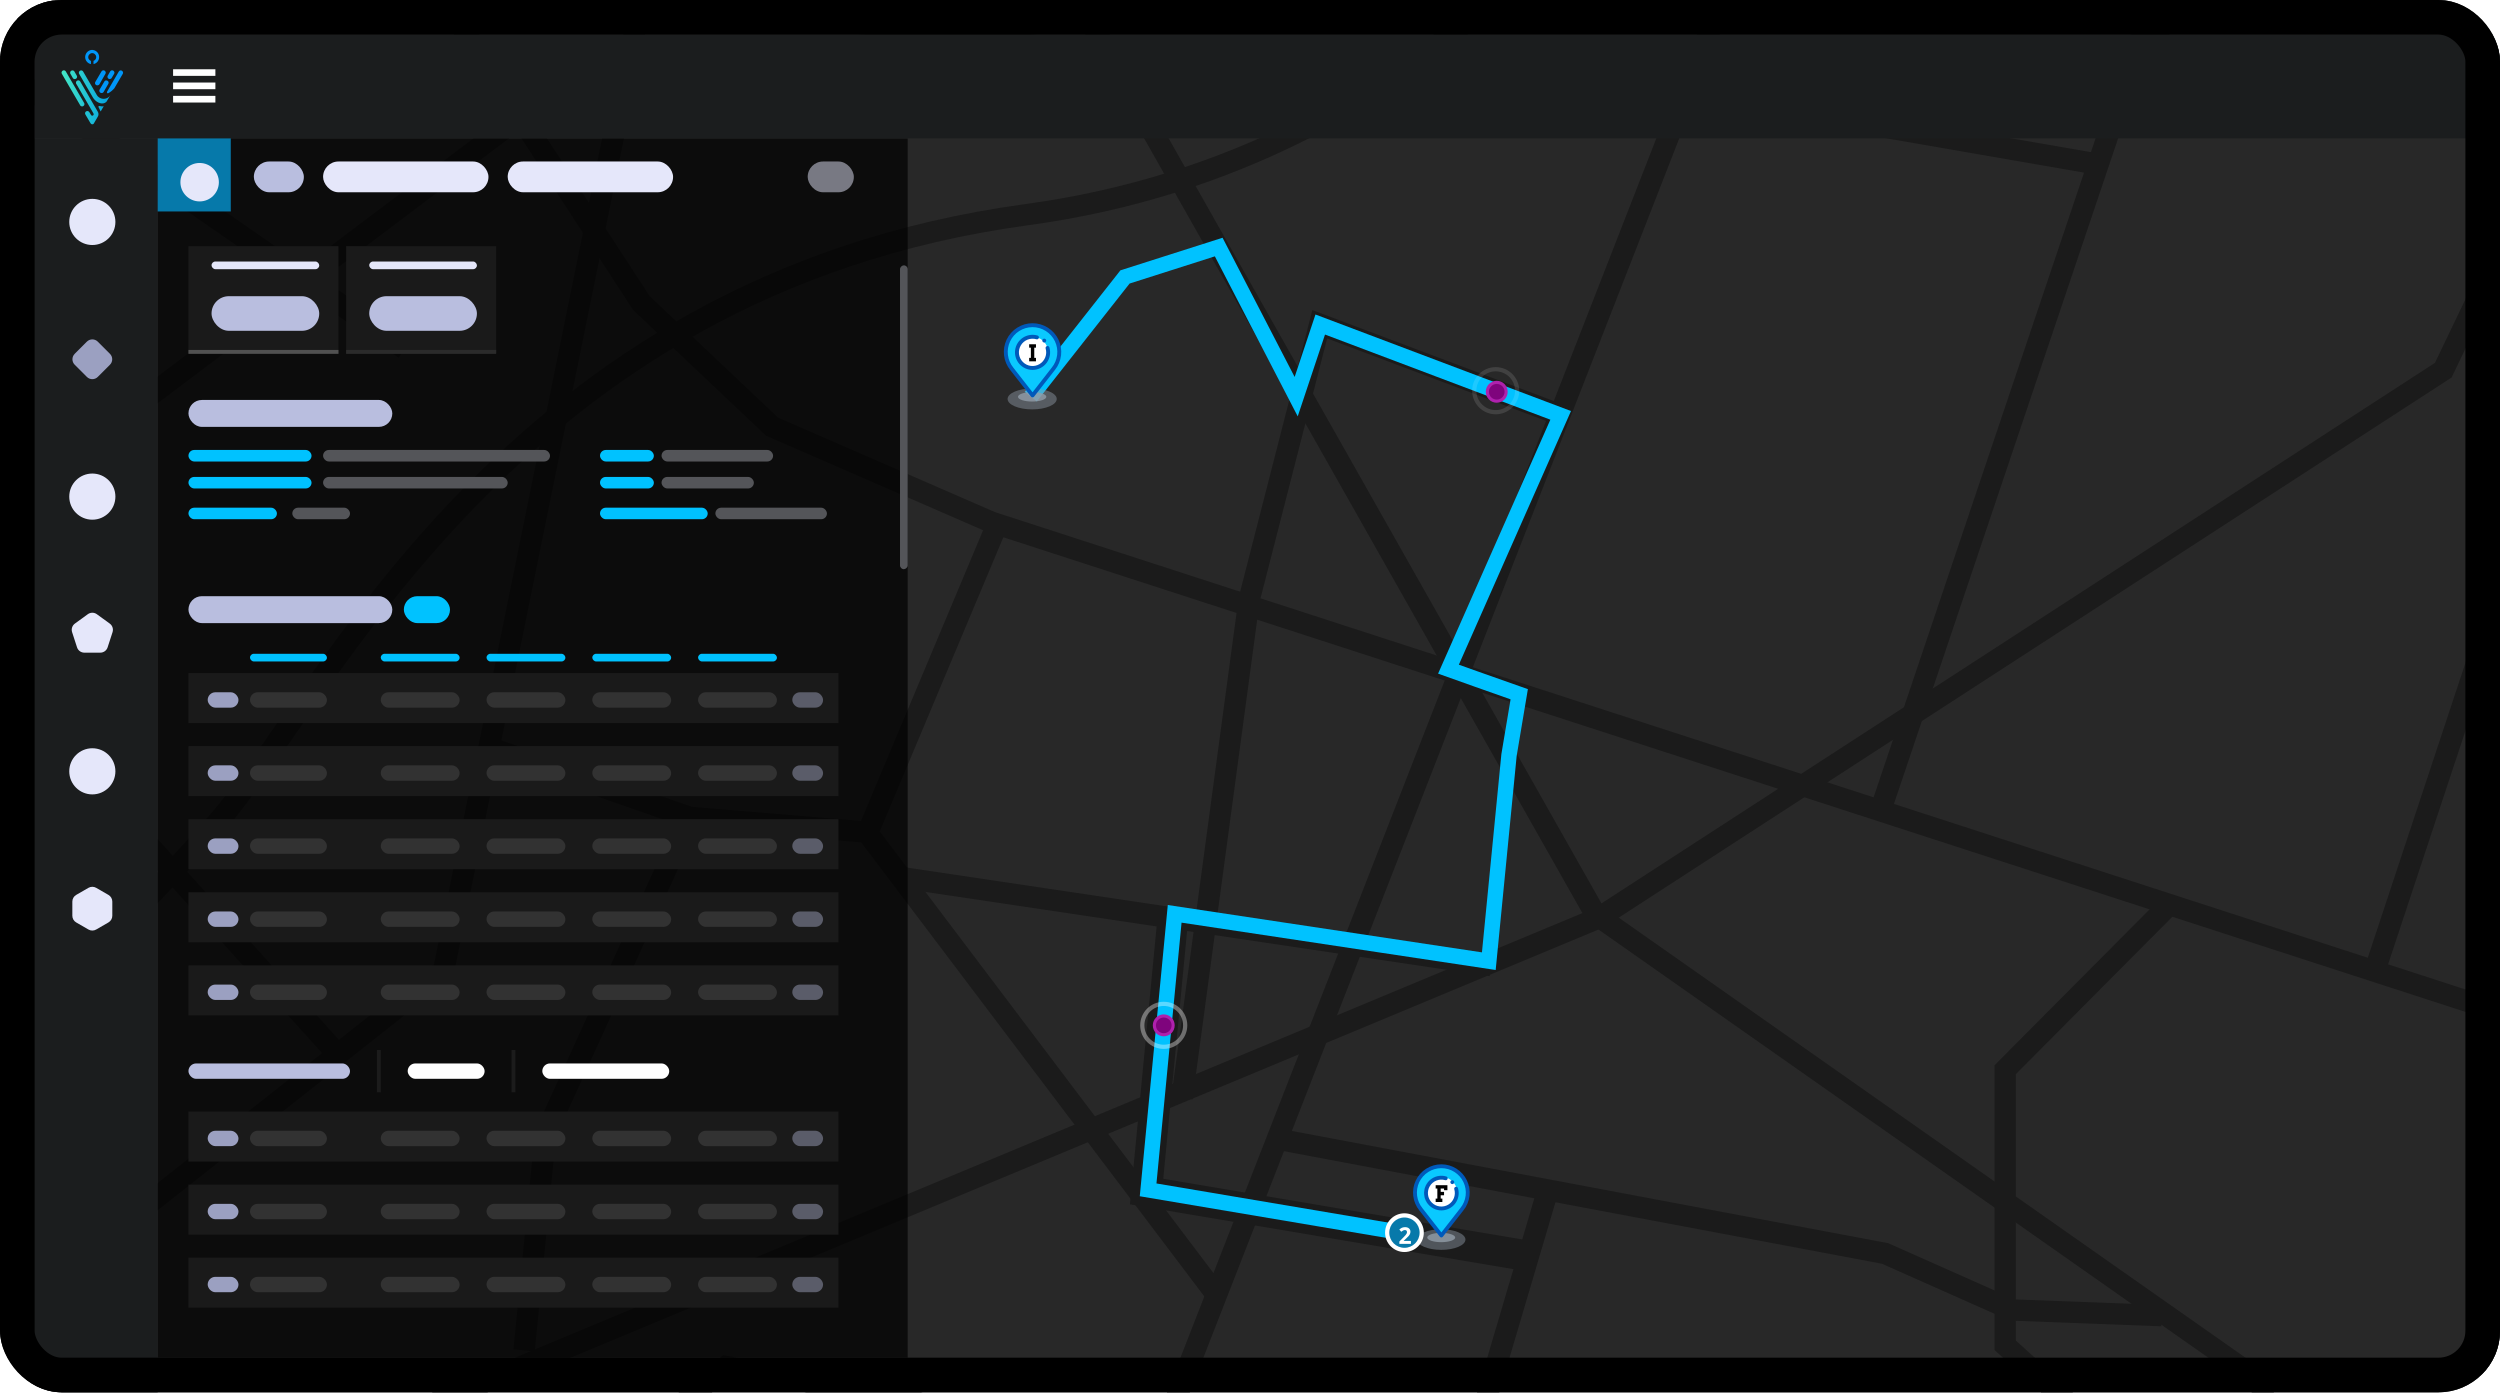<svg width="473" height="264" viewBox="0 0 473 264" fill="none" xmlns="http://www.w3.org/2000/svg">
<g clip-path="url(#clip0_2009_5348)">
<rect width="473" height="263.425" rx="11.643" fill="#282828"/>
<path d="M-77.853 332.074L302.506 173.647L462.27 70.034L523.769 -58.312" stroke="#1B1B1B" stroke-width="4.044"/>
<path d="M169.482 -60.984L301.839 172.98L427.512 261.218L463.609 391.57" stroke="#1B1B1B" stroke-width="4.044"/>
<path d="M546.499 62.018L521.097 65.36L474.973 106.137L449.449 183.209M47.82 -55.633L121.352 57.339L146.085 80.735L187.53 98.784L494.358 198.386L464.945 278.602L494.358 297.319L487.005 388.231" stroke="#1B1B1B" stroke-width="4.044"/>
<path d="M294.485 393.579L267.078 366.171L-23.038 274.591L-79.189 168.304M202.236 -60.312L79.906 -4.83" stroke="#1B1B1B" stroke-width="4.044"/>
<path d="M182.852 366.171L349.301 -60.312" stroke="#1B1B1B" stroke-width="4.044"/>
<path d="M136.727 -75.688L83.918 183.679L-8.331 256.542L-33.732 251.863" stroke="#1B1B1B" stroke-width="4.044"/>
<path d="M-75.18 152.929L95.949 23.914" stroke="#1B1B1B" stroke-width="4.044"/>
<path d="M243.012 215.766L356.652 237.157L380.717 247.852L409.01 248.919" stroke="#1B1B1B" stroke-width="4.044"/>
<path d="M221.988 172.875L216.934 225.443L288.71 237.575" stroke="#1B1B1B" stroke-width="5.822"/>
<path d="M112.662 317.372L125.363 268.574L137.395 258.547L277.106 284.617L367.349 312.024" stroke="#1B1B1B" stroke-width="4.044"/>
<path d="M292.48 226.469L275.1 285.294" stroke="#1B1B1B" stroke-width="4.044"/>
<path d="M410.528 171.07L379.381 202.389V254.53L410.528 282.778" stroke="#1B1B1B" stroke-width="4.044"/>
<path d="M230.076 244.871L164.133 157.605L188.628 99.297" stroke="#1B1B1B" stroke-width="4.044"/>
<path d="M282.14 182.696L170.432 166.016" stroke="#1B1B1B" stroke-width="4.044"/>
<path d="M163.86 157.433L130.499 154.653M92.084 141.258L130.499 154.653M130.499 154.653L103.204 214.55L99.16 255.493" stroke="#1B1B1B" stroke-width="4.044"/>
<path d="M295.822 78.732L249.697 61.352L236.328 113.492L229.977 160.619L223.627 207.746" stroke="#1B1B1B" stroke-width="4.044"/>
<path d="M-81.863 87.414L-27.049 98.778L63.778 199.378" stroke="#1B1B1B" stroke-width="4.044"/>
<path d="M-84.537 -2.823L-41.087 -15.523L76.564 66.03" stroke="#1B1B1B" stroke-width="4.044"/>
<path d="M68.541 -31.578L-6.996 6.525" stroke="#1B1B1B" stroke-width="4.044"/>
<path d="M120.014 13.884L227.637 0.515L240.338 -6.17L264.403 -50.289" stroke="#1B1B1B" stroke-width="4.044"/>
<path d="M502.379 -56.305L404.782 7.868L355.938 152.877" stroke="#1B1B1B" stroke-width="4.044"/>
<path d="M317.213 17.234L398.098 31.272" stroke="#1B1B1B" stroke-width="4.044"/>
<path d="M323.898 -58.312C313.425 -29.791 272.827 29.925 194.215 40.621C95.95 53.99 61.189 132.87 41.135 155.598C21.081 178.326 -50.445 253.863 -110.607 257.205" stroke="#1B1B1B" stroke-width="4.044"/>
<g style="mix-blend-mode:multiply">
<rect x="29.836" y="26.188" width="141.9" height="230.678" fill="black" fill-opacity="0.7"/>
</g>
<rect x="35.656" y="46.578" width="28.38" height="20.375" fill="#1A1A1A"/>
<rect x="65.492" y="46.578" width="28.38" height="20.375" fill="#1A1A1A"/>
<rect x="35.656" y="66.211" width="28.38" height="0.728" fill="#515151"/>
<rect x="65.492" y="66.211" width="28.38" height="0.728" fill="#2B2B2B"/>
<path d="M6.549 6.539H475.183V26.187H6.549V6.539Z" fill="#1B1D1E"/>
<path d="M15.168 19.92L11.703 13.963C11.578 13.759 11.656 13.493 11.86 13.367C11.922 13.336 12.001 13.305 12.079 13.305C12.236 13.305 12.377 13.383 12.456 13.524L15.92 19.481C15.998 19.622 15.998 19.779 15.92 19.92C15.795 20.124 15.528 20.202 15.324 20.077C15.246 20.046 15.199 19.983 15.168 19.92ZM14.525 14.308L14.086 13.54C14.007 13.399 13.866 13.32 13.71 13.32C13.474 13.32 13.271 13.508 13.271 13.759C13.271 13.838 13.286 13.916 13.333 13.979L13.772 14.747C13.851 14.888 13.992 14.966 14.149 14.966C14.384 14.966 14.588 14.778 14.588 14.527C14.588 14.449 14.572 14.371 14.525 14.308ZM17.456 23.526C17.582 23.526 17.707 23.463 17.77 23.338L18.507 22.068C18.679 21.786 18.679 21.425 18.507 21.143L15.183 15.421C15.105 15.28 14.964 15.202 14.807 15.202C14.572 15.202 14.368 15.39 14.368 15.64C14.368 15.719 14.384 15.797 14.431 15.86L17.692 21.472C17.738 21.551 17.738 21.66 17.692 21.754C17.613 21.88 17.441 21.927 17.315 21.849C17.268 21.817 17.237 21.786 17.221 21.754L16.908 21.221C16.782 21.018 16.516 20.939 16.312 21.065C16.249 21.096 16.186 21.159 16.155 21.221C16.077 21.363 16.077 21.519 16.155 21.66L16.955 23.024L17.143 23.338C17.206 23.448 17.331 23.526 17.456 23.526ZM20.858 18.055C20.372 18.744 19.416 18.901 18.726 18.415C18.554 18.29 18.413 18.149 18.319 17.976L15.732 13.54C15.653 13.399 15.512 13.32 15.356 13.32C15.12 13.32 14.917 13.508 14.917 13.759C14.917 13.838 14.932 13.916 14.979 13.979L17.597 18.478C17.66 18.572 17.707 18.666 17.785 18.744C18.46 19.56 19.463 19.811 20.043 19.34C20.09 19.293 20.137 19.262 20.168 19.215L20.858 18.055ZM19.04 21.096L19.62 20.108C19.353 20.155 19.071 20.124 18.805 20.046C18.726 20.014 18.648 20.061 18.632 20.14C18.616 20.171 18.616 20.218 18.632 20.25L19.04 21.096Z" fill="url(#paint0_linear_2009_5348)"/>
<path d="M21.657 16.66L23.224 13.979C23.35 13.775 23.271 13.508 23.067 13.383C23.005 13.352 22.927 13.32 22.848 13.32C22.691 13.32 22.55 13.399 22.472 13.54L20.246 17.365C20.199 17.459 20.23 17.569 20.308 17.631C20.371 17.663 20.434 17.663 20.497 17.631C20.936 17.396 21.327 17.067 21.657 16.675C21.657 16.66 21.657 16.66 21.657 16.66ZM18.803 15.954L19.948 13.963C20.073 13.759 19.995 13.493 19.791 13.367C19.728 13.336 19.65 13.305 19.572 13.305C19.415 13.305 19.274 13.383 19.195 13.524L18.035 15.499C17.957 15.64 17.957 15.797 18.035 15.938C18.161 16.142 18.427 16.221 18.631 16.095C18.709 16.079 18.756 16.017 18.803 15.954ZM19.744 15.421L18.851 16.942C18.772 17.083 18.772 17.239 18.851 17.381V17.396C18.976 17.6 19.227 17.663 19.446 17.553C19.509 17.522 19.556 17.459 19.603 17.396L20.497 15.86C20.622 15.656 20.544 15.39 20.34 15.28C20.277 15.249 20.199 15.217 20.12 15.217H20.105C19.964 15.202 19.823 15.28 19.744 15.421ZM21.139 14.731L21.594 13.963C21.719 13.759 21.641 13.493 21.437 13.367C21.375 13.336 21.296 13.305 21.218 13.305C21.061 13.305 20.92 13.383 20.841 13.524L20.387 14.308C20.261 14.512 20.34 14.778 20.544 14.904C20.606 14.935 20.685 14.966 20.763 14.966C20.92 14.951 21.061 14.872 21.139 14.731Z" fill="#0096F9"/>
<path d="M17.3 9.449C16.563 9.543 16.03 10.232 16.124 10.969C16.202 11.549 16.641 12.02 17.206 12.129V11.518C16.814 11.377 16.594 10.954 16.735 10.562C16.877 10.17 17.3 9.95 17.692 10.091C18.084 10.232 18.303 10.656 18.162 11.048C18.084 11.267 17.911 11.44 17.692 11.518V12.129C18.428 11.973 18.883 11.252 18.726 10.515C18.601 9.856 17.99 9.402 17.3 9.449Z" fill="#0096F9"/>
<g clip-path="url(#clip1_2009_5348)">
<path d="M40.751 13.086H32.746V14.35H40.751V13.086Z" fill="white"/>
<path d="M40.751 15.617H32.746V16.881H40.751V15.617Z" fill="white"/>
<path d="M40.751 18.141H32.746V19.404H40.751V18.141Z" fill="white"/>
</g>
<rect x="5.096" y="26.203" width="24.741" height="240.866" fill="#1B1D1E"/>
<circle cx="17.468" cy="41.991" r="4.366" fill="#E5E7FA"/>
<path d="M16.439 64.638C17.007 64.07 17.928 64.07 18.497 64.638L20.805 66.946C21.373 67.515 21.373 68.436 20.805 69.005L18.497 71.313C17.928 71.881 17.007 71.881 16.439 71.313L14.131 69.005C13.562 68.436 13.562 67.515 14.131 66.946L16.439 64.638Z" fill="#9BA0C1"/>
<circle cx="17.468" cy="93.96" r="4.366" fill="#E5E7FA"/>
<path d="M16.612 116.207C17.122 115.837 17.813 115.837 18.323 116.207L20.765 117.981C21.275 118.352 21.488 119.009 21.293 119.609L20.361 122.479C20.166 123.078 19.607 123.484 18.977 123.484H15.959C15.328 123.484 14.769 123.078 14.575 122.479L13.642 119.609C13.447 119.009 13.661 118.352 14.171 117.981L16.612 116.207Z" fill="#E5E7FA"/>
<circle cx="17.468" cy="145.936" r="4.366" fill="#E5E7FA"/>
<path d="M16.74 167.975C17.19 167.715 17.745 167.715 18.195 167.975L20.521 169.318C20.971 169.578 21.249 170.058 21.249 170.578V173.264C21.249 173.784 20.971 174.264 20.521 174.524L18.195 175.867C17.745 176.127 17.19 176.127 16.74 175.867L14.414 174.524C13.964 174.264 13.687 173.784 13.687 173.264V170.578C13.687 170.058 13.964 169.578 14.414 169.318L16.74 167.975Z" fill="#E5E7FA"/>
<path d="M266.388 233.424L217.223 225.121L222.249 172.897L281.683 181.856L285.507 142.852L287.438 131.351L279.172 128.431L274.05 126.606L295.28 78.587L249.788 61.401L245.239 75.048L230.58 46.742L212.85 52.397L195.021 75.048" stroke="#00C2FF" stroke-width="2.911"/>
<path opacity="0.45" d="M272.678 236.474C275.21 236.474 277.262 235.602 277.262 234.526C277.262 233.45 275.21 232.578 272.678 232.578C270.146 232.578 268.094 233.45 268.094 234.526C268.094 235.602 270.146 236.474 272.678 236.474Z" fill="#929DA9"/>
<path opacity="0.8" d="M272.679 235.019C274.139 235.019 275.323 234.624 275.323 234.138C275.323 233.652 274.139 233.258 272.679 233.258C271.219 233.258 270.035 233.652 270.035 234.138C270.035 234.624 271.219 235.019 272.679 235.019Z" fill="#929DA9"/>
<path d="M277.699 225.647C277.698 224.846 277.505 224.057 277.136 223.347C276.767 222.636 276.232 222.025 275.577 221.564C274.921 221.104 274.165 220.808 273.371 220.701C272.578 220.594 271.77 220.68 271.016 220.951C270.263 221.222 269.585 221.67 269.041 222.258C268.497 222.846 268.103 223.555 267.891 224.328C267.679 225.1 267.656 225.912 267.824 226.695C267.991 227.478 268.345 228.209 268.855 228.827H268.852L272.708 233.764L276.58 228.801C277.306 227.911 277.701 226.796 277.699 225.647ZM272.706 228.639C272.13 228.639 271.566 228.469 271.087 228.148C270.608 227.828 270.235 227.374 270.015 226.841C269.794 226.309 269.737 225.723 269.849 225.158C269.961 224.593 270.239 224.074 270.646 223.667C271.053 223.259 271.572 222.982 272.137 222.87C272.702 222.757 273.288 222.815 273.82 223.035C274.353 223.256 274.808 223.629 275.128 224.108C275.448 224.587 275.618 225.151 275.618 225.727C275.618 226.499 275.311 227.24 274.765 227.786C274.219 228.332 273.478 228.639 272.706 228.639Z" fill="#0AC9FF"/>
<path d="M272.632 228.838C274.346 228.838 275.735 227.449 275.735 225.736C275.735 224.022 274.346 222.633 272.632 222.633C270.918 222.633 269.529 224.022 269.529 225.736C269.529 227.449 270.918 228.838 272.632 228.838Z" fill="white"/>
<path d="M272.707 234.125C272.651 234.125 272.597 234.113 272.547 234.088C272.497 234.064 272.454 234.029 272.42 233.985L268.564 229.048C268.557 229.04 268.551 229.031 268.545 229.022C267.908 228.236 267.505 227.286 267.385 226.281C267.265 225.276 267.433 224.258 267.867 223.344C268.302 222.43 268.987 221.658 269.843 221.118C270.698 220.577 271.689 220.29 272.701 220.289C273.713 220.288 274.705 220.575 275.561 221.114C276.417 221.654 277.103 222.425 277.539 223.338C277.975 224.251 278.143 225.269 278.024 226.274C277.906 227.279 277.505 228.23 276.868 229.017L276.864 229.022L272.992 233.985C272.958 234.028 272.915 234.063 272.865 234.088C272.816 234.112 272.762 234.125 272.707 234.125ZM269.166 228.633L272.707 233.169L276.284 228.585C276.288 228.579 276.293 228.573 276.297 228.568C276.85 227.888 277.199 227.065 277.303 226.195C277.407 225.324 277.262 224.443 276.884 223.652C276.506 222.861 275.912 222.193 275.17 221.727C274.427 221.261 273.568 221.014 272.692 221.017C271.815 221.02 270.957 221.272 270.218 221.744C269.479 222.215 268.889 222.886 268.517 223.68C268.145 224.473 268.005 225.356 268.115 226.226C268.225 227.096 268.579 227.916 269.137 228.592C269.148 228.605 269.157 228.619 269.166 228.633H269.166Z" fill="#0059BA"/>
<path d="M272.707 229.008C272.237 229.008 271.772 228.907 271.345 228.711C270.917 228.516 270.536 228.23 270.229 227.875C269.921 227.519 269.693 227.102 269.561 226.65C269.429 226.199 269.396 225.724 269.464 225.259C269.531 224.794 269.698 224.349 269.953 223.954C270.208 223.558 270.545 223.223 270.941 222.969C271.337 222.716 271.783 222.551 272.249 222.485C272.715 222.42 273.189 222.455 273.64 222.589C273.732 222.616 273.81 222.679 273.856 222.764C273.903 222.849 273.913 222.949 273.886 223.041C273.858 223.134 273.795 223.212 273.71 223.258C273.625 223.304 273.526 223.314 273.433 223.287C272.89 223.126 272.308 223.15 271.78 223.356C271.252 223.563 270.808 223.939 270.518 224.426C270.228 224.913 270.108 225.482 270.178 226.045C270.248 226.607 270.504 227.131 270.904 227.532C271.305 227.933 271.828 228.189 272.39 228.259C272.953 228.33 273.523 228.211 274.01 227.921C274.497 227.631 274.874 227.188 275.081 226.66C275.287 226.132 275.312 225.551 275.151 225.007C275.137 224.961 275.132 224.912 275.136 224.864C275.141 224.816 275.155 224.769 275.178 224.727C275.201 224.684 275.232 224.647 275.269 224.616C275.306 224.586 275.35 224.563 275.396 224.549C275.442 224.535 275.491 224.531 275.539 224.537C275.587 224.542 275.633 224.557 275.676 224.58C275.718 224.603 275.755 224.635 275.785 224.673C275.815 224.711 275.837 224.755 275.85 224.801C275.994 225.29 276.023 225.806 275.933 226.308C275.843 226.809 275.637 227.283 275.332 227.692C275.027 228.1 274.631 228.432 274.175 228.66C273.719 228.889 273.217 229.008 272.707 229.008Z" fill="#0059BA"/>
<path d="M274.773 224.034C274.725 224.034 274.678 224.025 274.634 224.006C274.59 223.988 274.549 223.961 274.516 223.927L274.509 223.921C274.441 223.852 274.402 223.759 274.402 223.662C274.402 223.565 274.441 223.473 274.509 223.404C274.578 223.335 274.671 223.297 274.768 223.297C274.865 223.297 274.958 223.335 275.026 223.404L275.032 223.41C275.083 223.461 275.118 223.526 275.132 223.597C275.146 223.667 275.139 223.741 275.111 223.807C275.084 223.874 275.037 223.931 274.977 223.971C274.917 224.011 274.847 224.032 274.775 224.032L274.773 224.034Z" fill="#0059BA"/>
<path d="M273.85 224.236V225.188H273.214V224.87H272.578V225.506H273.214V226.142H272.578V226.778H272.896V227.414H271.627V226.778H271.945V224.87H271.627V224.234L273.85 224.236Z" fill="black"/>
<path d="M195.255 69.628C196.993 69.628 198.402 68.22 198.402 66.482C198.402 64.745 196.993 63.336 195.255 63.336C193.518 63.336 192.109 64.745 192.109 66.482C192.109 68.22 193.518 69.628 195.255 69.628Z" fill="white"/>
<path opacity="0.45" d="M195.285 77.458C197.853 77.458 199.934 76.574 199.934 75.483C199.934 74.392 197.853 73.508 195.285 73.508C192.718 73.508 190.637 74.392 190.637 75.483C190.637 76.574 192.718 77.458 195.285 77.458Z" fill="#929DA9"/>
<path opacity="0.8" d="M195.284 75.973C196.765 75.973 197.965 75.573 197.965 75.08C197.965 74.587 196.765 74.188 195.284 74.188C193.804 74.188 192.604 74.587 192.604 75.08C192.604 75.573 193.804 75.973 195.284 75.973Z" fill="#929DA9"/>
<path d="M200.42 66.586C200.42 65.774 200.225 64.974 199.851 64.253C199.477 63.532 198.934 62.912 198.27 62.445C197.606 61.978 196.839 61.677 196.034 61.569C195.229 61.46 194.41 61.547 193.646 61.822C192.881 62.096 192.194 62.551 191.643 63.147C191.091 63.743 190.691 64.463 190.476 65.246C190.261 66.029 190.237 66.852 190.407 67.647C190.577 68.441 190.936 69.182 191.453 69.808H191.45L195.358 74.817L199.284 69.784C200.021 68.882 200.423 67.751 200.42 66.586ZM195.358 69.621C194.774 69.621 194.202 69.447 193.717 69.123C193.231 68.798 192.852 68.337 192.629 67.797C192.405 67.257 192.347 66.664 192.461 66.091C192.575 65.518 192.856 64.991 193.269 64.578C193.682 64.165 194.208 63.884 194.781 63.77C195.354 63.656 195.948 63.714 196.488 63.938C197.028 64.162 197.489 64.54 197.814 65.026C198.138 65.512 198.311 66.083 198.311 66.667C198.311 67.055 198.235 67.439 198.086 67.798C197.938 68.156 197.72 68.482 197.446 68.756C197.171 69.03 196.845 69.248 196.487 69.396C196.128 69.545 195.744 69.621 195.356 69.621H195.358Z" fill="#0AC9FF"/>
<path d="M195.358 75.186C195.302 75.186 195.246 75.174 195.196 75.149C195.145 75.124 195.101 75.089 195.067 75.044L191.159 70.038C191.152 70.03 191.146 70.02 191.14 70.012C190.494 69.215 190.086 68.251 189.964 67.233C189.842 66.213 190.012 65.181 190.453 64.254C190.894 63.328 191.588 62.545 192.456 61.997C193.323 61.448 194.328 61.157 195.354 61.156C196.38 61.156 197.386 61.446 198.254 61.993C199.122 62.54 199.818 63.322 200.26 64.248C200.702 65.174 200.873 66.206 200.752 67.225C200.632 68.244 200.225 69.209 199.58 70.006L199.576 70.012L195.649 75.044C195.615 75.089 195.571 75.125 195.52 75.149C195.469 75.174 195.414 75.186 195.358 75.186ZM191.766 69.618L195.356 74.217L198.982 69.569C198.987 69.563 198.991 69.557 198.996 69.552C199.557 68.862 199.911 68.028 200.016 67.145C200.122 66.263 199.974 65.368 199.591 64.566C199.208 63.764 198.605 63.087 197.853 62.614C197.1 62.142 196.229 61.892 195.34 61.895C194.451 61.898 193.581 62.154 192.832 62.632C192.083 63.109 191.484 63.79 191.107 64.595C190.729 65.4 190.588 66.295 190.699 67.177C190.811 68.059 191.17 68.891 191.736 69.576C191.747 69.589 191.757 69.603 191.766 69.618Z" fill="#0059BA"/>
<path d="M195.357 69.99C194.881 69.99 194.409 69.887 193.976 69.689C193.542 69.49 193.157 69.201 192.845 68.841C192.533 68.48 192.302 68.057 192.169 67.599C192.035 67.142 192.001 66.661 192.07 66.189C192.138 65.717 192.307 65.266 192.566 64.865C192.824 64.465 193.166 64.124 193.567 63.867C193.969 63.611 194.421 63.443 194.893 63.377C195.365 63.31 195.846 63.345 196.303 63.481C196.397 63.509 196.476 63.573 196.523 63.659C196.569 63.745 196.58 63.846 196.552 63.94C196.525 64.034 196.461 64.113 196.374 64.159C196.288 64.206 196.187 64.217 196.093 64.189C195.543 64.026 194.953 64.051 194.418 64.26C193.883 64.469 193.433 64.85 193.139 65.344C192.845 65.838 192.724 66.415 192.795 66.985C192.866 67.555 193.125 68.086 193.531 68.492C193.937 68.899 194.467 69.158 195.037 69.23C195.607 69.301 196.185 69.181 196.678 68.887C197.172 68.594 197.554 68.144 197.764 67.609C197.974 67.074 197.999 66.484 197.836 65.933C197.808 65.839 197.819 65.738 197.866 65.652C197.913 65.566 197.992 65.502 198.086 65.475C198.18 65.447 198.281 65.458 198.367 65.504C198.453 65.551 198.517 65.63 198.544 65.724C198.691 66.22 198.72 66.743 198.629 67.252C198.538 67.761 198.329 68.242 198.02 68.656C197.71 69.07 197.308 69.406 196.846 69.638C196.384 69.869 195.874 69.99 195.357 69.99Z" fill="#0059BA"/>
<path d="M197.57 64.806C197.522 64.806 197.474 64.797 197.429 64.778C197.384 64.76 197.343 64.733 197.309 64.698L197.302 64.691C197.237 64.621 197.202 64.529 197.203 64.433C197.205 64.337 197.244 64.246 197.311 64.178C197.379 64.111 197.47 64.072 197.566 64.07C197.662 64.069 197.754 64.104 197.824 64.169L197.831 64.176C197.883 64.228 197.918 64.294 197.932 64.365C197.946 64.437 197.939 64.511 197.911 64.579C197.883 64.646 197.836 64.704 197.775 64.745C197.714 64.785 197.643 64.807 197.57 64.807L197.57 64.806Z" fill="#0059BA"/>
<path d="M195.684 67.714H196.006V68.358H194.719V67.714H195.04V65.784H194.719V65.141H196.006V65.784H195.684V67.714Z" fill="black"/>
<path d="M265.722 236.479C263.921 236.479 262.455 235.013 262.455 233.212C262.455 231.411 263.921 229.945 265.722 229.945C267.523 229.945 268.989 231.411 268.989 233.212C268.989 235.013 267.523 236.479 265.722 236.479Z" fill="#0779AA"/>
<path d="M265.721 230.35C264.136 230.35 262.852 231.634 262.852 233.219C262.852 234.804 264.136 236.088 265.721 236.088C267.306 236.088 268.59 234.804 268.59 233.219C268.59 231.634 267.306 230.35 265.721 230.35ZM265.721 229.555C267.741 229.555 269.385 231.198 269.385 233.219C269.385 235.24 267.741 236.883 265.721 236.883C263.7 236.883 262.057 235.24 262.057 233.219C262.057 231.198 263.7 229.555 265.721 229.555Z" fill="white"/>
<path d="M266.943 235.344H264.761V234.885L265.545 234.093C265.703 233.93 265.829 233.795 265.925 233.687C266.021 233.577 266.091 233.478 266.134 233.388C266.178 233.298 266.2 233.202 266.2 233.1C266.2 232.976 266.165 232.884 266.095 232.822C266.027 232.76 265.935 232.728 265.82 232.728C265.699 232.728 265.582 232.756 265.468 232.812C265.354 232.867 265.235 232.946 265.111 233.049L264.752 232.624C264.842 232.547 264.937 232.474 265.036 232.406C265.137 232.338 265.254 232.283 265.387 232.242C265.52 232.199 265.68 232.178 265.867 232.178C266.072 232.178 266.248 232.215 266.394 232.289C266.542 232.363 266.656 232.464 266.736 232.592C266.816 232.718 266.855 232.862 266.855 233.023C266.855 233.195 266.821 233.353 266.753 233.495C266.685 233.637 266.585 233.778 266.454 233.918C266.324 234.057 266.168 234.212 265.984 234.381L265.583 234.759V234.789H266.943V235.344Z" fill="white"/>
<path d="M283.181 76.198C284.325 76.198 285.252 75.269 285.252 74.123C285.252 72.976 284.325 72.047 283.181 72.047C282.038 72.047 281.111 72.976 281.111 74.123C281.111 75.269 282.038 76.198 283.181 76.198Z" fill="#AF21AD"/>
<path d="M283.184 75.606C284.003 75.606 284.666 74.942 284.666 74.123C284.666 73.304 284.003 72.641 283.184 72.641C282.365 72.641 281.701 73.304 281.701 74.123C281.701 74.942 282.365 75.606 283.184 75.606Z" fill="#7F047D"/>
<path d="M282.987 77.986C285.228 77.986 287.045 76.166 287.045 73.922C287.045 71.678 285.228 69.859 282.987 69.859C280.746 69.859 278.93 71.678 278.93 73.922C278.93 76.166 280.746 77.986 282.987 77.986Z" stroke="white" stroke-opacity="0.12" stroke-width="0.795"/>
<path d="M220.181 196.073C221.325 196.073 222.252 195.144 222.252 193.998C222.252 192.851 221.325 191.922 220.181 191.922C219.038 191.922 218.111 192.851 218.111 193.998C218.111 195.144 219.038 196.073 220.181 196.073Z" fill="#AF21AD"/>
<path d="M220.186 195.481C221.005 195.481 221.668 194.817 221.668 193.998C221.668 193.179 221.005 192.516 220.186 192.516C219.367 192.516 218.703 193.179 218.703 193.998C218.703 194.817 219.367 195.481 220.186 195.481Z" fill="#7F047D"/>
<path d="M220.181 198.056C222.421 198.056 224.238 196.237 224.238 193.993C224.238 191.749 222.421 189.93 220.181 189.93C217.94 189.93 216.123 191.749 216.123 193.993C216.123 196.237 217.94 198.056 220.181 198.056Z" stroke="white" stroke-opacity="0.36" stroke-width="0.795"/>
<rect x="29.836" y="26.188" width="13.826" height="13.826" fill="#0679AA"/>
<rect x="48.029" y="30.555" width="9.46" height="5.822" rx="2.911" fill="#B9BEDF"/>
<rect x="61.127" y="30.555" width="31.291" height="5.822" rx="2.911" fill="#E5E7FA"/>
<rect x="40.023" y="49.477" width="20.375" height="1.455" rx="0.728" fill="#E5E7FA"/>
<rect x="40.023" y="56.039" width="20.375" height="6.549" rx="3.275" fill="#B9BEDF"/>
<rect x="35.656" y="75.672" width="38.568" height="5.094" rx="2.547" fill="#B9BEDF"/>
<rect x="35.656" y="112.797" width="38.568" height="5.094" rx="2.547" fill="#B9BEDF"/>
<rect x="76.408" y="112.797" width="8.732" height="5.094" rx="2.547" fill="#00C2FF"/>
<rect x="47.299" y="123.695" width="14.554" height="1.455" rx="0.728" fill="#00C2FF"/>
<rect x="72.041" y="123.695" width="14.918" height="1.455" rx="0.728" fill="#00C2FF"/>
<rect x="92.053" y="123.695" width="14.918" height="1.455" rx="0.728" fill="#00C2FF"/>
<rect x="112.064" y="123.695" width="14.918" height="1.455" rx="0.728" fill="#00C2FF"/>
<rect x="132.076" y="123.695" width="14.918" height="1.455" rx="0.728" fill="#00C2FF"/>
<rect x="35.656" y="127.344" width="122.98" height="9.46" fill="#1A1A1A"/>
<rect x="47.299" y="130.977" width="14.554" height="2.911" rx="1.455" fill="#323232"/>
<rect x="39.295" y="130.977" width="5.822" height="2.911" rx="1.455" fill="#9BA0C1"/>
<rect x="149.902" y="130.977" width="5.822" height="2.911" rx="1.455" fill="#B9BEDF" fill-opacity="0.4"/>
<rect x="72.041" y="130.977" width="14.918" height="2.911" rx="1.455" fill="#323232"/>
<rect x="92.053" y="130.977" width="14.918" height="2.911" rx="1.455" fill="#323232"/>
<rect x="112.064" y="130.977" width="14.918" height="2.911" rx="1.455" fill="#323232"/>
<rect x="132.076" y="130.977" width="14.918" height="2.911" rx="1.455" fill="#323232"/>
<rect x="35.656" y="141.172" width="122.98" height="9.46" fill="#1A1A1A"/>
<rect x="47.299" y="144.805" width="14.554" height="2.911" rx="1.455" fill="#323232"/>
<rect x="39.295" y="144.805" width="5.822" height="2.911" rx="1.455" fill="#9BA0C1"/>
<rect x="149.902" y="144.805" width="5.822" height="2.911" rx="1.455" fill="#B9BEDF" fill-opacity="0.4"/>
<rect x="72.041" y="144.805" width="14.918" height="2.911" rx="1.455" fill="#323232"/>
<rect x="92.053" y="144.805" width="14.918" height="2.911" rx="1.455" fill="#323232"/>
<rect x="112.064" y="144.805" width="14.918" height="2.911" rx="1.455" fill="#323232"/>
<rect x="132.076" y="144.805" width="14.918" height="2.911" rx="1.455" fill="#323232"/>
<rect x="35.656" y="154.992" width="122.98" height="9.46" fill="#1A1A1A"/>
<rect x="47.299" y="158.625" width="14.554" height="2.911" rx="1.455" fill="#323232"/>
<rect x="39.295" y="158.625" width="5.822" height="2.911" rx="1.455" fill="#9BA0C1"/>
<rect x="149.902" y="158.625" width="5.822" height="2.911" rx="1.455" fill="#B9BEDF" fill-opacity="0.4"/>
<rect x="72.041" y="158.625" width="14.918" height="2.911" rx="1.455" fill="#323232"/>
<rect x="92.053" y="158.625" width="14.918" height="2.911" rx="1.455" fill="#323232"/>
<rect x="112.064" y="158.625" width="14.918" height="2.911" rx="1.455" fill="#323232"/>
<rect x="132.076" y="158.625" width="14.918" height="2.911" rx="1.455" fill="#323232"/>
<rect x="35.656" y="168.82" width="122.98" height="9.46" fill="#1A1A1A"/>
<rect x="47.299" y="172.453" width="14.554" height="2.911" rx="1.455" fill="#323232"/>
<rect x="39.295" y="172.453" width="5.822" height="2.911" rx="1.455" fill="#9BA0C1"/>
<rect x="149.902" y="172.453" width="5.822" height="2.911" rx="1.455" fill="#B9BEDF" fill-opacity="0.4"/>
<rect x="72.041" y="172.453" width="14.918" height="2.911" rx="1.455" fill="#323232"/>
<rect x="92.053" y="172.453" width="14.918" height="2.911" rx="1.455" fill="#323232"/>
<rect x="112.064" y="172.453" width="14.918" height="2.911" rx="1.455" fill="#323232"/>
<rect x="132.076" y="172.453" width="14.918" height="2.911" rx="1.455" fill="#323232"/>
<rect x="35.656" y="182.648" width="122.98" height="9.46" fill="#1A1A1A"/>
<rect x="47.299" y="186.281" width="14.554" height="2.911" rx="1.455" fill="#323232"/>
<rect x="39.295" y="186.281" width="5.822" height="2.911" rx="1.455" fill="#9BA0C1"/>
<rect x="149.902" y="186.281" width="5.822" height="2.911" rx="1.455" fill="#B9BEDF" fill-opacity="0.4"/>
<rect x="72.041" y="186.281" width="14.918" height="2.911" rx="1.455" fill="#323232"/>
<rect x="92.053" y="186.281" width="14.918" height="2.911" rx="1.455" fill="#323232"/>
<rect x="112.064" y="186.281" width="14.918" height="2.911" rx="1.455" fill="#323232"/>
<rect x="132.076" y="186.281" width="14.918" height="2.911" rx="1.455" fill="#323232"/>
<rect x="35.656" y="210.305" width="122.98" height="9.46" fill="#1A1A1A"/>
<rect x="47.299" y="213.938" width="14.554" height="2.911" rx="1.455" fill="#323232"/>
<rect x="39.295" y="213.938" width="5.822" height="2.911" rx="1.455" fill="#9BA0C1"/>
<rect x="149.902" y="213.938" width="5.822" height="2.911" rx="1.455" fill="#B9BEDF" fill-opacity="0.4"/>
<rect x="72.041" y="213.938" width="14.918" height="2.911" rx="1.455" fill="#323232"/>
<rect x="92.053" y="213.938" width="14.918" height="2.911" rx="1.455" fill="#323232"/>
<rect x="112.064" y="213.938" width="14.918" height="2.911" rx="1.455" fill="#323232"/>
<rect x="132.076" y="213.938" width="14.918" height="2.911" rx="1.455" fill="#323232"/>
<rect x="35.656" y="224.133" width="122.98" height="9.46" fill="#1A1A1A"/>
<rect x="47.299" y="227.766" width="14.554" height="2.911" rx="1.455" fill="#323232"/>
<rect x="39.295" y="227.766" width="5.822" height="2.911" rx="1.455" fill="#9BA0C1"/>
<rect x="149.902" y="227.766" width="5.822" height="2.911" rx="1.455" fill="#B9BEDF" fill-opacity="0.4"/>
<rect x="72.041" y="227.766" width="14.918" height="2.911" rx="1.455" fill="#323232"/>
<rect x="92.053" y="227.766" width="14.918" height="2.911" rx="1.455" fill="#323232"/>
<rect x="112.064" y="227.766" width="14.918" height="2.911" rx="1.455" fill="#323232"/>
<rect x="132.076" y="227.766" width="14.918" height="2.911" rx="1.455" fill="#323232"/>
<rect x="35.656" y="237.945" width="122.98" height="9.46" fill="#1A1A1A"/>
<rect x="47.299" y="241.578" width="14.554" height="2.911" rx="1.455" fill="#323232"/>
<rect x="39.295" y="241.578" width="5.822" height="2.911" rx="1.455" fill="#9BA0C1"/>
<rect x="149.902" y="241.578" width="5.822" height="2.911" rx="1.455" fill="#B9BEDF" fill-opacity="0.4"/>
<rect x="72.041" y="241.578" width="14.918" height="2.911" rx="1.455" fill="#323232"/>
<rect x="92.053" y="241.578" width="14.918" height="2.911" rx="1.455" fill="#323232"/>
<rect x="112.064" y="241.578" width="14.918" height="2.911" rx="1.455" fill="#323232"/>
<rect x="132.076" y="241.578" width="14.918" height="2.911" rx="1.455" fill="#323232"/>
<rect x="35.656" y="85.133" width="23.286" height="2.183" rx="1.092" fill="#00C2FF"/>
<rect x="113.521" y="85.133" width="10.188" height="2.183" rx="1.092" fill="#00C2FF"/>
<rect x="61.127" y="85.133" width="42.934" height="2.183" rx="1.092" fill="#545559"/>
<rect x="125.164" y="85.133" width="21.103" height="2.183" rx="1.092" fill="#545559"/>
<rect x="35.656" y="90.234" width="23.286" height="2.183" rx="1.092" fill="#00C2FF"/>
<rect x="113.521" y="90.234" width="10.188" height="2.183" rx="1.092" fill="#00C2FF"/>
<rect x="61.127" y="90.234" width="34.929" height="2.183" rx="1.092" fill="#545559"/>
<rect x="125.164" y="90.234" width="17.465" height="2.183" rx="1.092" fill="#545559"/>
<rect x="35.656" y="96.055" width="16.737" height="2.183" rx="1.092" fill="#00C2FF"/>
<rect x="113.521" y="96.055" width="20.375" height="2.183" rx="1.092" fill="#00C2FF"/>
<rect x="55.305" y="96.055" width="10.915" height="2.183" rx="1.092" fill="#545559"/>
<rect x="135.352" y="96.055" width="21.103" height="2.183" rx="1.092" fill="#545559"/>
<rect x="171.736" y="50.203" width="57.488" height="1.455" rx="0.728" transform="rotate(90 171.736 50.203)" fill="#545559"/>
<rect x="69.857" y="49.477" width="20.375" height="1.455" rx="0.728" fill="#E5E7FA"/>
<rect x="69.857" y="56.039" width="20.375" height="6.549" rx="3.275" fill="#B9BEDF"/>
<rect x="96.055" y="30.555" width="31.291" height="5.822" rx="2.911" fill="#E5E7FA"/>
<rect x="152.814" y="30.555" width="8.732" height="5.822" rx="2.911" fill="#E5E7FA" fill-opacity="0.5"/>
<g filter="url(#filter0_d_2009_5348)">
<circle cx="37.111" cy="33.482" r="3.638" fill="#E5E7FA"/>
</g>
<rect x="35.656" y="201.203" width="30.563" height="2.911" rx="1.455" fill="#B9BEDF"/>
<rect x="71.312" y="198.656" width="0.728" height="8.005" fill="#1C1C1C"/>
<rect x="77.135" y="201.203" width="14.554" height="2.911" rx="1.455" fill="white"/>
<rect x="96.783" y="198.656" width="0.728" height="8.005" fill="#1C1C1C"/>
<rect x="102.604" y="201.203" width="24.014" height="2.911" rx="1.455" fill="white"/>
</g>
<rect x="3.275" y="3.275" width="466.451" height="256.875" rx="8.368" stroke="black" stroke-width="6.549"/>
<defs>
<filter id="filter0_d_2009_5348" x="30.834" y="27.535" width="13.875" height="13.871" filterUnits="userSpaceOnUse" color-interpolation-filters="sRGB">
<feFlood flood-opacity="0" result="BackgroundImageFix"/>
<feColorMatrix in="SourceAlpha" type="matrix" values="0 0 0 0 0 0 0 0 0 0 0 0 0 0 0 0 0 0 127 0" result="hardAlpha"/>
<feOffset dx="0.66" dy="0.99"/>
<feGaussianBlur stdDeviation="1.649"/>
<feColorMatrix type="matrix" values="0 0 0 0 0 0 0 0 0 0 0 0 0 0 0 0 0 0 0.078 0"/>
<feBlend mode="normal" in2="BackgroundImageFix" result="effect1_dropShadow_2009_5348"/>
<feBlend mode="normal" in="SourceGraphic" in2="effect1_dropShadow_2009_5348" result="shape"/>
</filter>
<linearGradient id="paint0_linear_2009_5348" x1="11.641" y1="18.41" x2="20.853" y2="18.41" gradientUnits="userSpaceOnUse">
<stop stop-color="#45E8C5"/>
<stop offset="1" stop-color="#009FE3"/>
</linearGradient>
<clipPath id="clip0_2009_5348">
<rect width="473" height="263.425" rx="11.643" fill="white"/>
</clipPath>
<clipPath id="clip1_2009_5348">
<rect width="8.005" height="6.319" fill="white" transform="translate(32.748 13.102)"/>
</clipPath>
</defs>
</svg>
